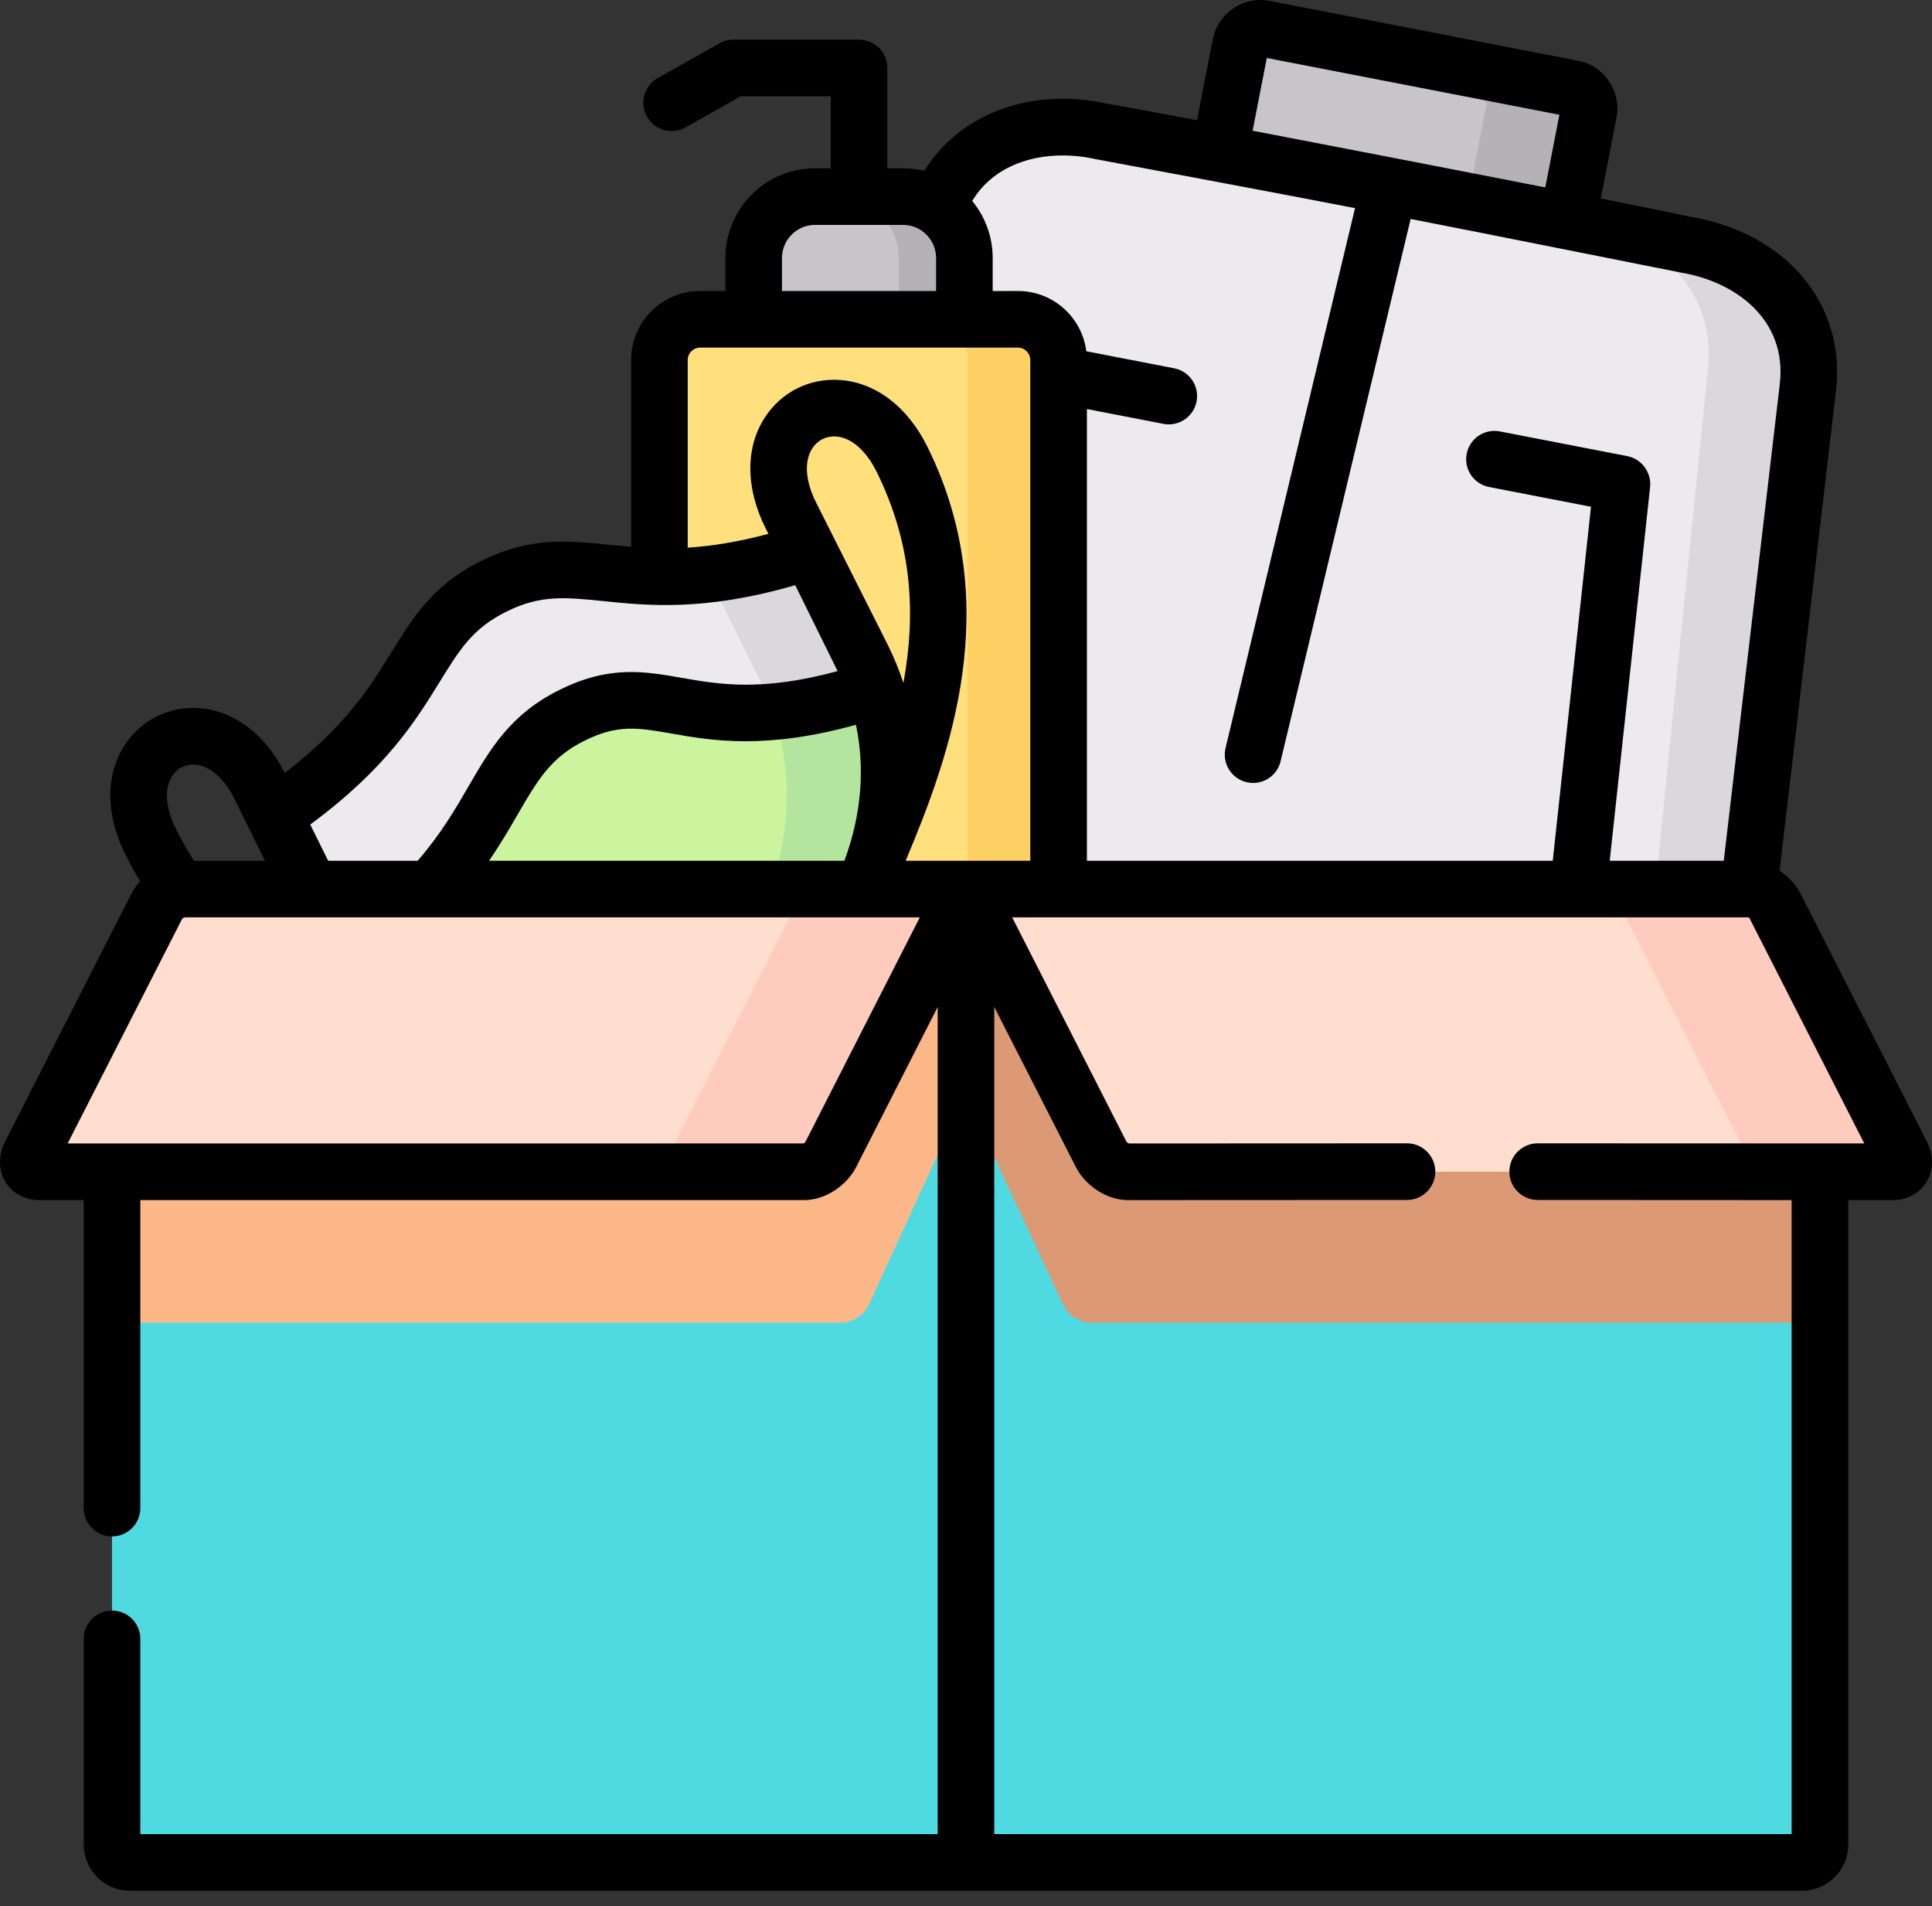 <svg width="74" height="73" viewBox="0 0 74 73" fill="none" xmlns="http://www.w3.org/2000/svg">
<rect x="0" y="0" width="74" height="73" fill="#333333" stroke="none"/>
<path fill-rule="evenodd" clip-rule="evenodd" d="M47.517 1.712L46.705 5.868L52.603 10.152L60.045 8.454L60.852 4.298C60.934 3.88 60.655 3.466 60.237 3.388L48.426 1.097C48.008 1.016 47.599 1.294 47.517 1.712Z" fill="#C7C5CA"/>
<path fill-rule="evenodd" clip-rule="evenodd" d="M42.165 5.029C39.457 4.435 36.72 5.455 35.856 8.136C36.335 8.566 36.937 40.105 36.937 40.105L66.987 34.047L69.244 14.844C69.593 11.91 67.385 9.844 64.578 9.373C63.861 9.217 62.034 8.849 60.043 8.455C57.29 7.906 54.226 7.312 53.378 7.156C52.534 6.984 49.465 6.39 46.704 5.869C44.713 5.492 42.886 5.152 42.165 5.029Z" fill="#ECEAED"/>
<path fill-rule="evenodd" clip-rule="evenodd" d="M36.938 9.881C36.938 9.188 36.635 8.565 36.16 8.135C35.742 7.758 35.189 7.529 34.591 7.529H32.903H31.215C29.925 7.529 28.868 8.586 28.868 9.881V12.229L32.903 13.586L36.938 12.229V9.881Z" fill="#C7C5CA"/>
<path fill-rule="evenodd" clip-rule="evenodd" d="M36.999 71.324L41.018 54.848L36.999 34.048L4.29 44.875V70.64C4.29 71.013 4.597 71.324 4.974 71.324H36.999Z" fill="#4FDAE1"/>
<path fill-rule="evenodd" clip-rule="evenodd" d="M40.547 34.048V16.119V13.783C40.547 12.926 39.847 12.23 38.995 12.23H36.635H28.568H26.811C25.959 12.23 25.258 12.926 25.258 13.783V34.048H35.488H36.999H40.547Z" fill="#FFE07D"/>
<path fill-rule="evenodd" clip-rule="evenodd" d="M40.547 13.783C40.547 12.926 39.846 12.23 38.994 12.23H36.938H36.634H35.508C36.36 12.23 37.06 12.926 37.06 13.783V28.474V34.048H40.547V13.783Z" fill="#FFD064"/>
<path fill-rule="evenodd" clip-rule="evenodd" d="M27.528 39.883C32.546 37.404 35.824 30.835 33.038 25.188L31.022 21.102C24.066 23.389 22.386 20.725 18.928 22.446C15.463 24.143 16.548 27.098 10.501 31.228L12.517 35.314C15.303 40.961 22.509 42.359 27.528 39.883Z" fill="#CCF49E"/>
<path fill-rule="evenodd" clip-rule="evenodd" d="M31.022 21.102C24.066 23.388 22.386 20.724 18.928 22.446C15.463 24.142 16.548 27.097 10.501 31.228L12.517 35.314C12.763 35.809 13.037 36.269 13.345 36.699C19.498 32.494 18.392 29.113 21.919 27.388C25.438 25.638 26.458 28.72 33.538 26.396C33.403 25.991 33.234 25.585 33.038 25.187L31.022 21.102Z" fill="#ECEAED"/>
<path fill-rule="evenodd" clip-rule="evenodd" d="M33.038 25.188L31.023 21.102C29.482 21.606 28.2 21.872 27.102 21.995L29.118 26.081C29.31 26.471 29.47 26.864 29.605 27.257C30.678 27.163 31.957 26.913 33.538 26.397C33.403 25.991 33.235 25.585 33.038 25.188Z" fill="#DAD8DB"/>
<path fill-rule="evenodd" clip-rule="evenodd" d="M33.382 33.273C34.176 31.105 34.324 28.704 33.537 26.397C31.956 26.913 30.678 27.163 29.604 27.257C29.608 27.27 29.613 27.278 29.617 27.286C30.387 29.552 30.26 31.908 29.506 34.047H33.07C33.185 33.794 33.287 33.535 33.382 33.273Z" fill="#B3E59E"/>
<path fill-rule="evenodd" clip-rule="evenodd" d="M25.258 34.048H16.482H11.894H7.015C6.966 34.048 6.917 34.052 6.867 34.06C6.531 34.126 6.163 34.396 5.999 34.72L4.291 38.076L1.165 44.203C0.98 44.572 1.128 44.875 1.496 44.875H4.29H30.813C31.181 44.875 31.636 44.572 31.825 44.203L34.946 38.076L36.405 35.212L36.999 34.048H35.487H33.07H25.258Z" fill="#FFDECF"/>
<path fill-rule="evenodd" clip-rule="evenodd" d="M69.707 44.875L36.999 34.048V71.324H69.023C69.4 71.324 69.707 71.013 69.707 70.64V44.875H69.707Z" fill="#4FDAE1"/>
<path fill-rule="evenodd" clip-rule="evenodd" d="M60.445 34.048H40.547H36.999L42.173 44.203C42.361 44.572 42.82 44.875 43.189 44.875H69.707H72.501C72.87 44.875 73.022 44.572 72.833 44.203L67.999 34.72C67.811 34.347 67.356 34.048 66.987 34.048H60.445V34.048Z" fill="#FFDECF"/>
<path fill-rule="evenodd" clip-rule="evenodd" d="M60.852 4.298C60.934 3.88 60.655 3.466 60.237 3.388L56.533 2.667C56.882 2.798 57.095 3.167 57.021 3.544L56.218 7.7C57.386 7.929 58.75 8.196 60.044 8.454L60.852 4.298Z" fill="#B6B1B7"/>
<path fill-rule="evenodd" clip-rule="evenodd" d="M69.246 14.843C69.594 11.909 67.386 9.843 64.58 9.372C63.863 9.216 62.035 8.848 60.044 8.454C58.75 8.196 57.385 7.929 56.218 7.7C58.205 8.093 60.036 8.462 60.749 8.618C63.555 9.093 65.719 11.151 65.42 14.093L63.4 34.048H66.989L69.246 14.843Z" fill="#DAD8DB"/>
<path fill-rule="evenodd" clip-rule="evenodd" d="M36.938 12.229V9.881C36.938 9.188 36.635 8.565 36.16 8.135C36.082 8.069 36.004 8.004 35.922 7.947C35.541 7.684 35.082 7.529 34.59 7.529H32.903H32.075C33.366 7.529 34.423 8.586 34.423 9.881V12.229H35.508H36.635H36.938V12.229Z" fill="#B6B1B7"/>
<path fill-rule="evenodd" clip-rule="evenodd" d="M4.29 50.657H32.255C32.623 50.657 33.095 50.362 33.271 49.985L36.405 43.162L36.999 41.998V34.048L36.405 35.212L34.946 38.076L31.825 44.203C31.636 44.572 31.181 44.875 30.813 44.875H4.29V50.657Z" fill="#FCB788"/>
<path fill-rule="evenodd" clip-rule="evenodd" d="M41.743 50.657H69.707V44.875H43.189C42.82 44.875 42.361 44.572 42.173 44.203L36.999 34.048V41.998L40.731 49.985C40.903 50.362 41.374 50.657 41.743 50.657Z" fill="#DB9975"/>
<path fill-rule="evenodd" clip-rule="evenodd" d="M31.825 44.203L34.947 38.076L36.406 35.212L36.999 34.048H35.488H33.071H30.805L27.937 39.67L25.627 44.203C25.438 44.572 24.984 44.875 24.615 44.875H30.813C31.182 44.875 31.637 44.572 31.825 44.203Z" fill="#FFCBBE"/>
<path fill-rule="evenodd" clip-rule="evenodd" d="M69.71 44.876H72.504C72.872 44.876 73.024 44.572 72.836 44.203L68.001 34.72C67.813 34.347 67.358 34.048 66.989 34.048H63.401H61.049C61.417 34.048 61.872 34.347 62.061 34.72L62.475 35.527L66.895 44.203C67.084 44.572 66.932 44.876 66.563 44.876H69.71Z" fill="#FFCBBE"/>
<path d="M73.799 43.711L68.966 34.23C68.787 33.875 68.499 33.568 68.162 33.344L70.322 14.971C70.714 11.67 68.437 8.933 64.785 8.309C64.182 8.178 62.857 7.909 61.314 7.601L61.914 4.508C62.01 4.019 61.908 3.521 61.627 3.107C61.346 2.693 60.922 2.415 60.443 2.326L48.634 0.035C48.146 -0.061 47.65 0.041 47.237 0.321C46.826 0.599 46.547 1.02 46.452 1.506L45.847 4.604C44.306 4.314 42.981 4.068 42.372 3.964C39.447 3.333 36.743 4.377 35.404 6.543C35.144 6.48 34.871 6.445 34.591 6.445H33.987V2.603C33.987 2.004 33.501 1.519 32.903 1.519H28.089C27.902 1.519 27.719 1.567 27.557 1.658L25.192 2.991C24.672 3.284 24.487 3.945 24.78 4.466C25.075 4.988 25.736 5.173 26.258 4.88L28.373 3.687H31.819V6.445H31.215C29.323 6.445 27.784 7.986 27.784 9.882V11.145H26.811C25.357 11.145 24.174 12.329 24.174 13.783V20.942C23.877 20.919 23.59 20.89 23.309 20.861C21.76 20.704 20.296 20.554 18.452 21.473C16.598 22.381 15.824 23.632 15.006 24.959C14.177 26.302 13.249 27.805 10.906 29.6C10.153 28.109 8.953 27.206 7.604 27.118C6.476 27.046 5.427 27.562 4.798 28.503C4.04 29.64 4.035 31.163 4.784 32.681C4.965 33.048 5.158 33.405 5.366 33.749C5.233 33.895 5.121 34.056 5.034 34.227L0.195 43.718C-0.072 44.253 -0.065 44.821 0.217 45.275C0.481 45.703 0.96 45.959 1.496 45.959H3.207V57.755C3.207 58.355 3.693 58.839 4.291 58.839C4.889 58.839 5.375 58.355 5.375 57.755V45.959H30.813C31.585 45.959 32.417 45.428 32.792 44.696L35.915 38.563V70.241H5.375V62.764C5.375 62.164 4.889 61.68 4.291 61.68C3.693 61.68 3.207 62.164 3.207 62.764V70.64C3.207 71.615 4.001 72.409 4.975 72.409H69.024C69.999 72.409 70.792 71.615 70.792 70.64V45.959H72.502C73.042 45.959 73.522 45.701 73.787 45.269C74.067 44.811 74.071 44.243 73.799 43.711ZM48.521 2.22L59.729 4.394L59.188 7.178C56.777 6.702 50.267 5.442 47.978 5.006L48.521 2.22ZM41.933 6.088C41.95 6.091 49.151 7.434 51.901 7.97L46.942 28.647C46.802 29.23 47.161 29.815 47.743 29.954C47.828 29.975 47.913 29.985 47.997 29.985C48.486 29.985 48.931 29.65 49.05 29.153L54.031 8.385C56.598 8.885 64.382 10.439 64.399 10.442C66.487 10.793 68.462 12.25 68.169 14.717L66.024 32.964H61.656L63.203 18.649C63.26 18.096 62.877 17.574 62.331 17.468L57.448 16.522C56.859 16.407 56.291 16.792 56.177 17.38C56.063 17.967 56.447 18.536 57.035 18.65L60.939 19.407L59.474 32.964H41.631V15.665L44.561 16.232C44.63 16.245 44.7 16.252 44.768 16.252C45.277 16.252 45.731 15.892 45.831 15.374C45.945 14.786 45.56 14.217 44.973 14.104L41.608 13.452C41.445 12.154 40.337 11.145 38.995 11.145H38.022V9.882C38.022 9.052 37.727 8.291 37.238 7.696C38.201 6.092 40.214 5.71 41.933 6.088ZM29.952 9.882C29.952 9.182 30.518 8.613 31.215 8.613H34.591C34.847 8.613 35.086 8.69 35.285 8.823C35.294 8.829 35.302 8.834 35.31 8.84C35.638 9.069 35.854 9.451 35.854 9.882V11.145H29.951V9.882H29.952ZM16.852 26.096C17.611 24.865 18.112 24.053 19.411 23.417C20.701 22.775 21.651 22.872 23.09 23.018C24.838 23.197 26.983 23.415 30.459 22.411L32.066 25.667C32.072 25.679 32.076 25.69 32.082 25.702C29.164 26.492 27.551 26.212 26.11 25.959C24.684 25.709 23.335 25.473 21.442 26.416C19.553 27.342 18.77 28.692 17.942 30.121C17.445 30.978 16.887 31.938 15.998 32.964H12.568L11.883 31.577C14.795 29.429 15.928 27.594 16.852 26.096ZM31.25 19.23C30.84 18.402 30.794 17.646 31.122 17.156C31.326 16.852 31.651 16.692 32.017 16.715C32.604 16.754 33.173 17.25 33.582 18.078C34.945 20.84 35.087 23.514 34.603 26.156C34.441 25.664 34.243 25.181 34.01 24.709L31.25 19.23ZM32.342 32.964H18.731C19.169 32.327 19.513 31.734 19.816 31.21C20.59 29.877 21.098 28.998 22.402 28.36C23.663 27.732 24.444 27.868 25.736 28.095C27.264 28.363 29.304 28.718 32.786 27.757C33.139 29.444 32.991 31.226 32.342 32.964ZM6.602 29.706C6.797 29.413 7.112 29.259 7.463 29.282C8.034 29.318 8.591 29.803 8.988 30.608L10.15 32.964H7.432C7.179 32.572 6.942 32.158 6.729 31.724C6.33 30.918 6.284 30.182 6.602 29.706ZM30.862 43.706C30.846 43.731 30.82 43.785 30.76 43.791H2.591L6.963 35.215C6.979 35.188 7.005 35.135 7.117 35.132H35.231L30.862 43.706ZM34.689 32.964C36.382 28.933 38.508 23.161 35.526 17.118C34.767 15.579 33.54 14.643 32.159 14.552C31.017 14.476 29.956 15 29.32 15.951C28.551 17.103 28.546 18.646 29.304 20.19L29.431 20.445C28.229 20.766 27.223 20.918 26.341 20.974V13.783C26.341 13.528 26.557 13.313 26.811 13.313H38.995C39.249 13.313 39.463 13.528 39.463 13.783V32.964H34.689V32.964ZM58.897 43.786C58.897 43.786 58.897 43.786 58.896 43.786C58.298 43.786 57.813 44.272 57.812 44.87C57.812 45.469 58.298 45.954 58.896 45.954L68.624 45.959V70.241H38.083V38.563L41.209 44.695C41.582 45.428 42.416 45.959 43.19 45.959L53.891 45.954C54.489 45.954 54.975 45.469 54.975 44.87C54.974 44.272 54.489 43.786 53.891 43.786C53.889 43.786 53.889 43.786 53.889 43.786L43.242 43.791C43.181 43.774 43.153 43.731 43.14 43.711L38.768 35.132H66.936C66.981 35.132 67.014 35.148 67.034 35.212L71.407 43.791L58.897 43.786Z" fill="black"/>
</svg>
